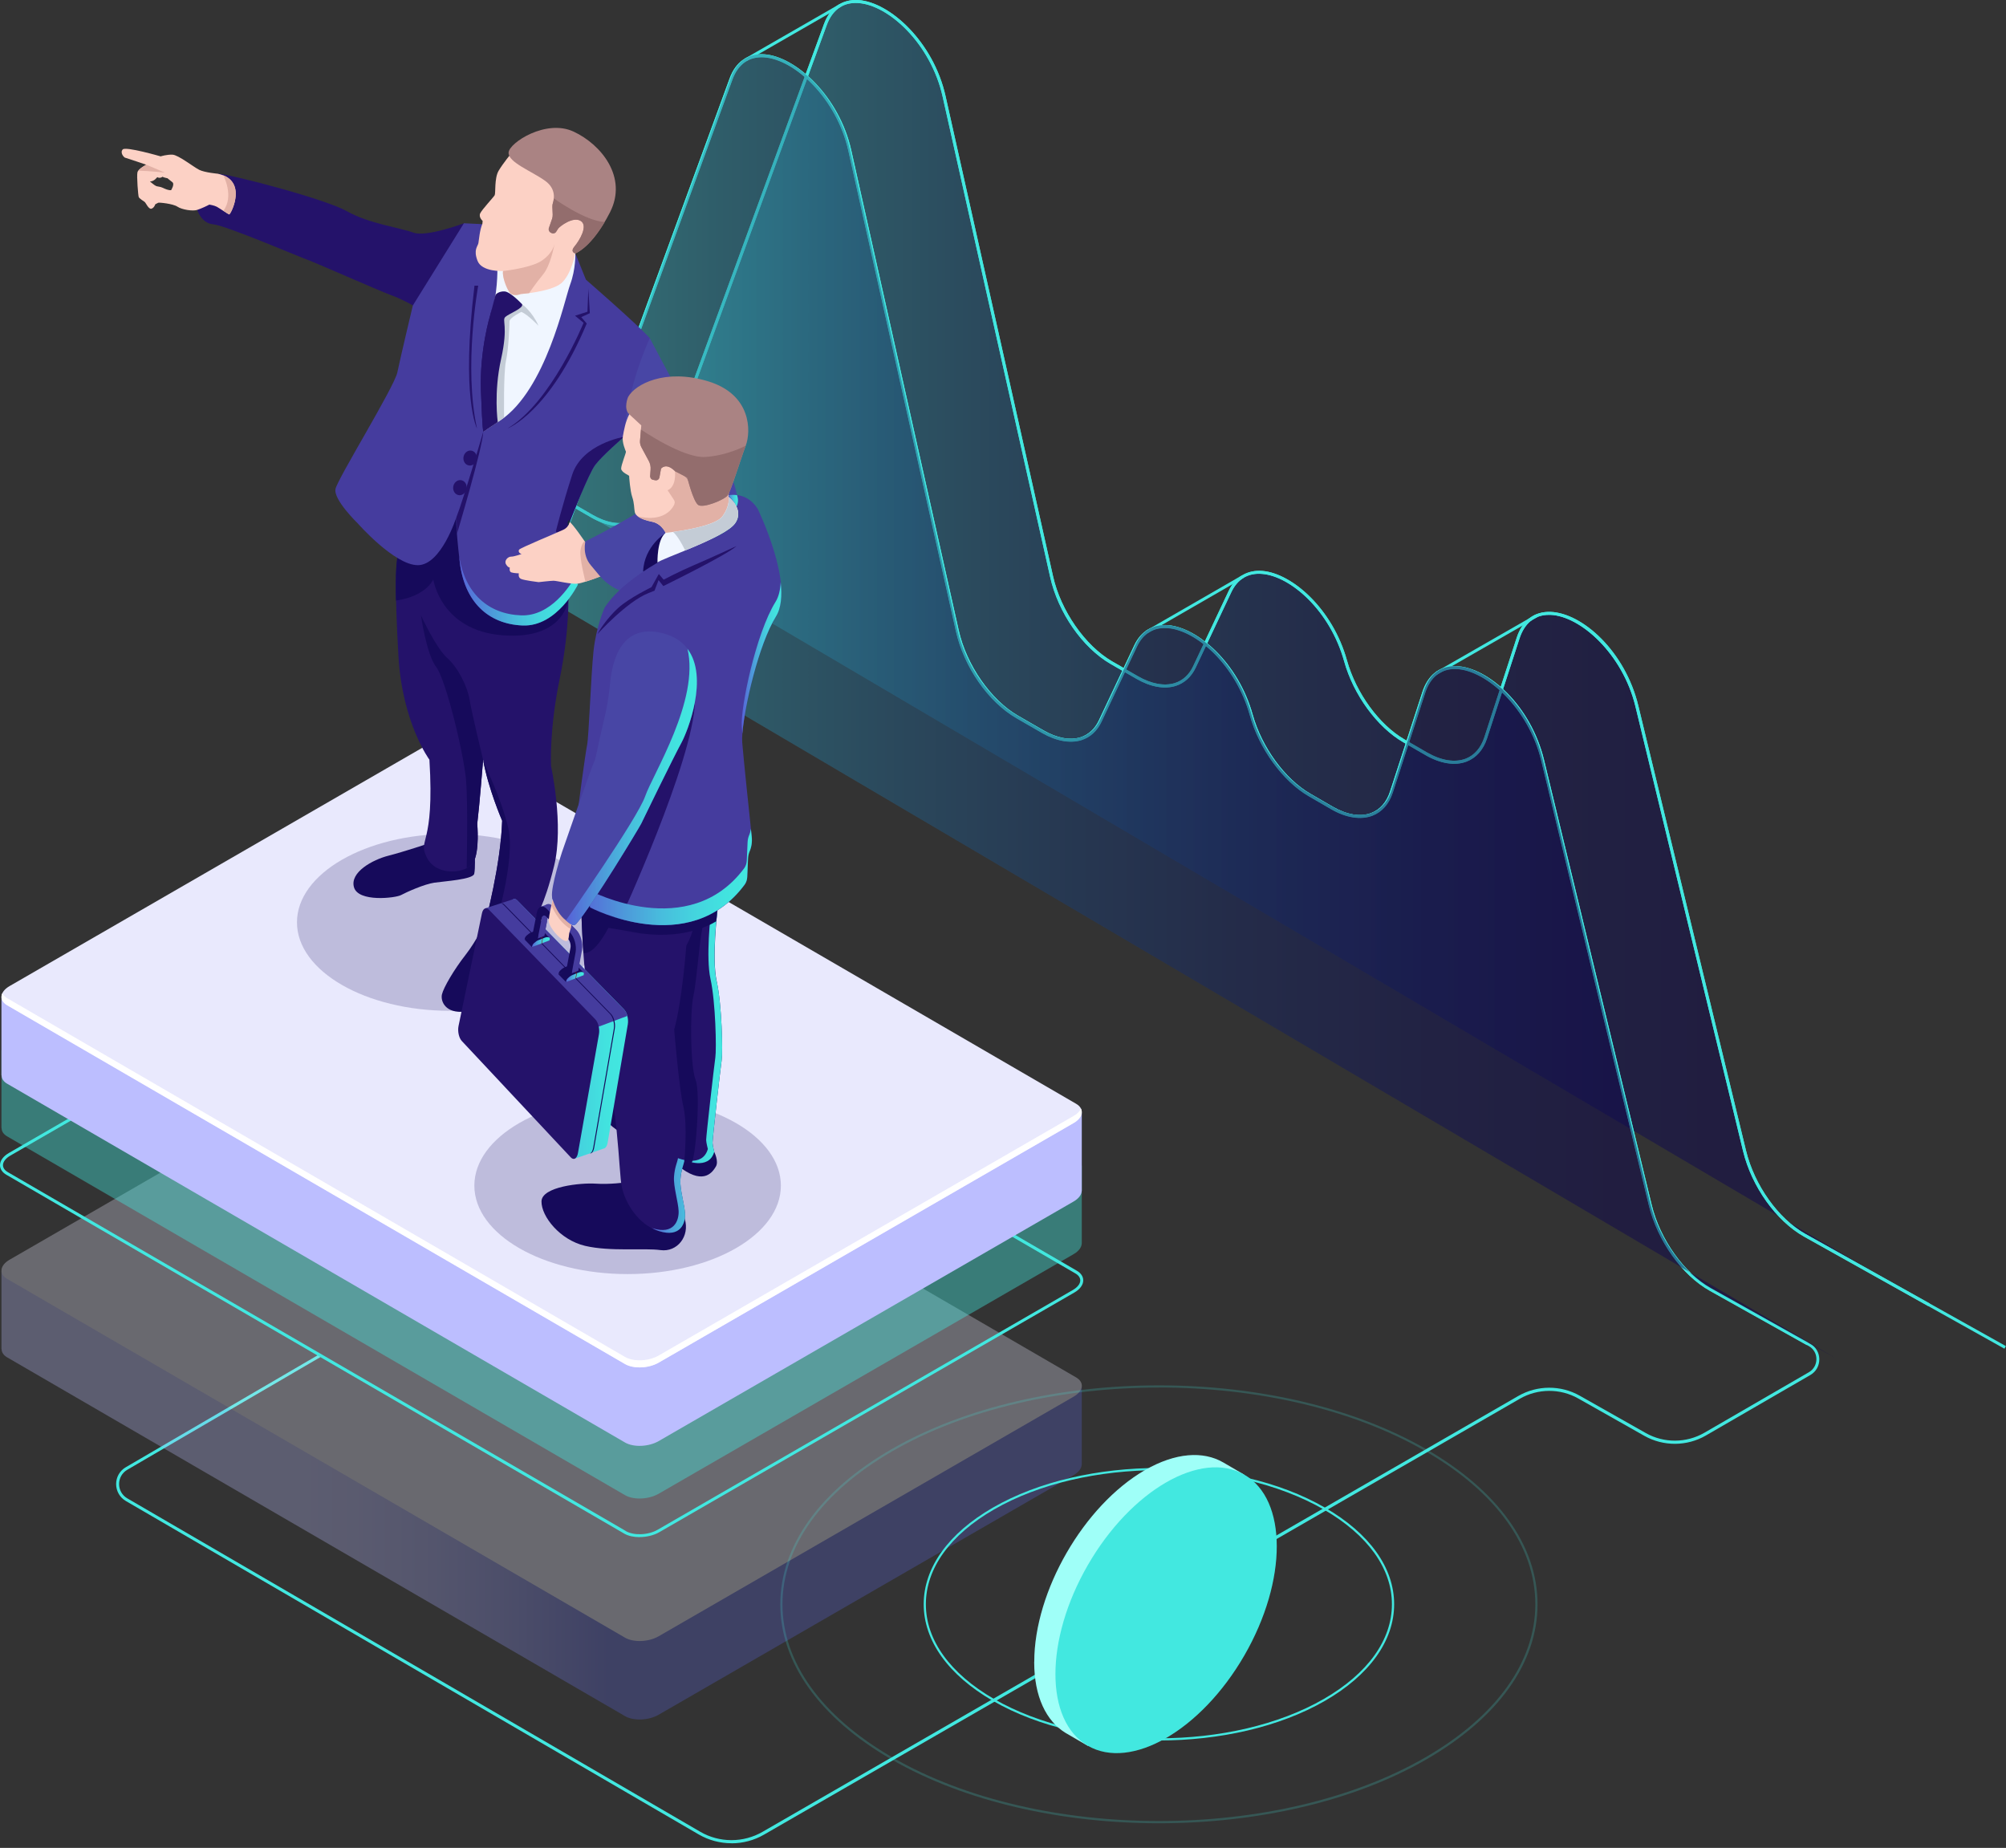 <svg width="317" height="292" viewBox="0 0 317 292" fill="none" xmlns="http://www.w3.org/2000/svg">
<rect x="0" y="0" width="317" height="292" fill="#333333" stroke="none"/>
<g clip-path="url(#clip0_3127_114912)">
<path style="mix-blend-mode:lighten" opacity="0.5" d="M79.57 73.5L93.53 81.56C97.72 83.98 101.46 83.07 102.84 79.3L130.43 3.88C133.58 -4.73 146.46 3.05 149.19 15.22L166.18 91.11C167.42 96.66 171.27 102.19 175.63 104.71L179.69 107.05C183.63 109.33 187.2 108.67 188.75 105.38L194.37 93.47C197.86 86.09 209.47 93.05 212.64 104.42C214.1 109.67 217.76 114.69 221.84 117.04L225.39 119.09C229.69 121.57 233.49 120.55 234.79 116.57L239.91 100.83C242.8 91.94 255.72 99.34 258.68 111.58L275.69 181.84C277.03 187.36 280.89 192.78 285.21 195.2L304.85 206.19L79.57 73.5Z" fill="url(#paint0_linear_3127_114912)"/>
<path d="M304.73 206.4L285.09 195.41C280.68 192.94 276.81 187.51 275.45 181.9L258.44 111.64C256.43 103.33 249.75 97.34 245.01 97.16C244.93 97.16 244.85 97.16 244.78 97.16C242.53 97.16 240.92 98.45 240.12 100.91L235 116.66C234.41 118.48 233.29 119.75 231.77 120.34C229.94 121.05 227.62 120.68 225.26 119.32L221.72 117.27C217.62 114.9 213.87 109.77 212.41 104.5C210.17 96.46 203.95 91.07 199.47 90.69C197.25 90.49 195.56 91.5 194.58 93.58L188.96 105.49C188.27 106.95 187.17 107.95 185.78 108.39C184 108.95 181.8 108.55 179.57 107.26L175.51 104.92C171.06 102.35 167.21 96.82 165.95 91.17L148.96 15.27C147.1 6.94 140.44 0.79 135.63 0.48C133.26 0.32 131.54 1.53 130.65 3.96L103.05 79.37C102.42 81.08 101.31 82.27 99.83 82.81C98.01 83.47 95.73 83.1 93.41 81.76L79.45 73.7L79.68 73.29L93.64 81.35C95.84 82.62 97.98 82.98 99.67 82.37C101.02 81.88 102.03 80.79 102.61 79.21L130.21 3.8C131.17 1.19 133.12 -0.16 135.66 0.01C140.64 0.34 147.51 6.64 149.42 15.17L166.41 91.06C167.63 96.51 171.47 102.03 175.75 104.51L179.81 106.85C181.92 108.07 183.99 108.45 185.64 107.94C186.91 107.54 187.91 106.63 188.54 105.29L194.16 93.38C195.22 91.14 197.14 90.02 199.51 90.22C204.15 90.61 210.57 96.14 212.86 104.37C214.3 109.52 217.95 114.54 221.96 116.85L225.5 118.9C227.74 120.19 229.91 120.54 231.61 119.89C232.99 119.36 234.01 118.19 234.56 116.51L239.68 100.76C240.57 98.04 242.44 96.6 245.04 96.69C250.05 96.88 256.81 102.89 258.9 111.53L275.91 181.79C277.24 187.29 281.02 192.6 285.32 195L304.96 205.99L304.73 206.4Z" fill="#42E8E0"/>
<path d="M285.53 212.56L270.2 203.98C265.79 201.52 261.92 196.08 260.56 190.47L243.56 120.21C241.55 111.9 234.87 105.91 230.13 105.73C227.78 105.65 226.06 106.93 225.23 109.48L220.11 125.23C219.52 127.05 218.4 128.32 216.88 128.91C215.04 129.61 212.73 129.25 210.37 127.89L206.83 125.84C202.73 123.47 198.98 118.34 197.52 113.08C195.28 105.04 189.06 99.65 184.58 99.27C182.36 99.09 180.67 100.08 179.69 102.16L174.07 114.07C173.38 115.53 172.28 116.53 170.89 116.97C169.11 117.52 166.9 117.12 164.68 115.84L160.62 113.5C156.17 110.93 152.32 105.4 151.06 99.75L134.07 23.86C132.21 15.53 125.55 9.38 120.74 9.07C118.38 8.92 116.66 10.12 115.76 12.55L88.16 87.96C87.53 89.67 86.42 90.86 84.94 91.4C83.12 92.06 80.84 91.69 78.52 90.35L64.56 82.29L64.79 81.88L78.75 89.94C80.95 91.21 83.09 91.57 84.78 90.96C86.13 90.47 87.14 89.38 87.72 87.8L115.31 12.37C116.27 9.76 118.2 8.42 120.76 8.58C125.74 8.91 132.61 15.21 134.52 23.74L151.51 99.63C152.73 105.08 156.57 110.61 160.85 113.08L164.91 115.42C167.02 116.64 169.09 117.02 170.74 116.51C172 116.11 173.01 115.2 173.64 113.86L179.26 101.95C180.32 99.71 182.23 98.59 184.61 98.79C189.25 99.18 195.67 104.71 197.96 112.94C199.4 118.09 203.05 123.11 207.06 125.42L210.6 127.47C212.84 128.76 215.01 129.12 216.71 128.46C218.09 127.93 219.12 126.76 219.66 125.08L224.78 109.33C225.64 106.7 227.45 105.26 229.89 105.26C229.97 105.26 230.05 105.26 230.14 105.26C235.15 105.45 241.91 111.46 244 120.1L261 190.36C262.33 195.86 266.11 201.17 270.41 203.57L285.74 212.15L285.51 212.56H285.53Z" fill="#42E8E0"/>
<path d="M117.93 9.67L117.69 9.26L132.72 0.62L132.95 1.03L117.93 9.67Z" fill="#42E8E0"/>
<path d="M196.271 90.912L181.076 99.674L181.311 100.081L196.505 91.319L196.271 90.912Z" fill="#42E8E0"/>
<path d="M227.12 106.59L226.89 106.18L242.73 97.09L242.97 97.5L227.12 106.59Z" fill="#42E8E0"/>
<path d="M316.75 213.12L285.09 195.41C280.68 192.94 276.81 187.51 275.45 181.9L258.44 111.64C256.43 103.33 249.75 97.34 245.01 97.16C244.93 97.16 244.85 97.16 244.78 97.16C242.53 97.16 240.92 98.45 240.12 100.91L235 116.66C234.41 118.48 233.29 119.75 231.77 120.34C229.94 121.05 227.62 120.68 225.26 119.32L221.72 117.27C217.62 114.9 213.87 109.77 212.41 104.5C210.17 96.46 203.95 91.07 199.47 90.69C197.25 90.49 195.56 91.5 194.58 93.58L188.96 105.49C188.27 106.95 187.17 107.95 185.78 108.39C184 108.95 181.8 108.55 179.57 107.26L175.51 104.92C171.06 102.35 167.21 96.82 165.95 91.17L148.96 15.27C147.1 6.94 140.44 0.79 135.63 0.48C133.27 0.32 131.54 1.53 130.65 3.96L103.05 79.37C102.42 81.08 101.31 82.27 99.83 82.81C98.01 83.47 95.73 83.1 93.41 81.76L79.45 73.7L79.68 73.29L93.64 81.35C95.84 82.62 97.98 82.98 99.67 82.37C101.02 81.88 102.03 80.79 102.61 79.21L130.21 3.8C131.17 1.19 133.12 -0.16 135.66 0.01C140.64 0.34 147.51 6.64 149.42 15.17L166.41 91.06C167.63 96.51 171.47 102.03 175.75 104.51L179.81 106.85C181.92 108.07 183.99 108.45 185.64 107.94C186.91 107.54 187.91 106.63 188.54 105.29L194.16 93.38C195.22 91.14 197.14 90.02 199.51 90.22C204.15 90.61 210.57 96.14 212.86 104.37C214.3 109.52 217.95 114.54 221.96 116.85L225.5 118.9C227.74 120.19 229.91 120.54 231.61 119.89C232.99 119.36 234.01 118.19 234.56 116.51L239.68 100.76C240.57 98.04 242.44 96.6 245.04 96.69C250.05 96.88 256.81 102.89 258.9 111.53L275.91 181.79C277.24 187.29 281.02 192.6 285.32 195L316.98 212.71L316.75 213.12Z" fill="#42E8E0"/>
<path d="M115.6 291.27C113.81 291.27 112.02 290.81 110.42 289.88L19.89 237.19C18.93 236.63 18.36 235.63 18.35 234.52C18.35 233.41 18.92 232.41 19.88 231.85L50.51 213.98L50.75 214.38L20.12 232.25C19.31 232.72 18.82 233.57 18.82 234.51C18.82 235.45 19.31 236.3 20.12 236.77L110.65 289.45C113.69 291.22 117.47 291.22 120.51 289.46L239.93 220.59C242.92 218.87 246.64 218.85 249.64 220.55L260.08 226.45C262.94 228.07 266.49 228.05 269.34 226.4L285.85 216.84C286.6 216.41 287.04 215.63 287.04 214.76C287.04 213.89 286.58 213.12 285.82 212.7L270.19 203.95C265.78 201.49 261.91 196.05 260.55 190.44L243.55 120.18C241.54 111.87 234.86 105.88 230.12 105.7C227.77 105.62 226.05 106.9 225.22 109.45L220.1 125.2C219.51 127.02 218.39 128.29 216.87 128.88C215.03 129.58 212.72 129.22 210.36 127.86L206.82 125.81C202.72 123.44 198.97 118.31 197.51 113.05C195.27 105.01 189.05 99.62 184.57 99.24C182.35 99.06 180.66 100.05 179.68 102.13L174.06 114.04C173.37 115.5 172.27 116.5 170.88 116.94C169.1 117.49 166.89 117.09 164.67 115.81L160.61 113.47C156.16 110.9 152.31 105.37 151.05 99.72L134.06 23.83C132.2 15.5 125.54 9.35 120.73 9.04C118.37 8.89 116.65 10.09 115.75 12.52L88.15 87.93C87.52 89.64 86.41 90.83 84.93 91.37C83.11 92.03 80.83 91.66 78.51 90.32L64.55 82.26L64.78 81.85L78.74 89.91C80.94 91.18 83.08 91.54 84.77 90.93C86.12 90.44 87.13 89.35 87.71 87.77L115.31 12.37C116.27 9.76 118.2 8.42 120.76 8.58C125.74 8.91 132.61 15.21 134.52 23.74L151.51 99.63C152.73 105.08 156.57 110.61 160.85 113.08L164.91 115.42C167.02 116.64 169.09 117.02 170.74 116.51C172 116.11 173.01 115.2 173.64 113.86L179.26 101.95C180.32 99.71 182.23 98.59 184.61 98.79C189.25 99.18 195.67 104.71 197.96 112.94C199.4 118.09 203.05 123.11 207.06 125.42L210.6 127.47C212.84 128.76 215.01 129.12 216.71 128.46C218.09 127.93 219.12 126.76 219.66 125.08L224.78 109.33C225.64 106.7 227.45 105.26 229.89 105.26C229.97 105.26 230.05 105.26 230.14 105.26C235.15 105.45 241.91 111.46 244 120.1L261 190.36C262.33 195.86 266.11 201.17 270.41 203.57L286.04 212.32C286.95 212.83 287.49 213.75 287.5 214.79C287.5 215.83 286.98 216.76 286.08 217.28L269.57 226.84C266.58 228.57 262.86 228.59 259.85 226.89L249.41 220.99C246.55 219.37 243.01 219.39 240.17 221.03L120.75 289.9C119.16 290.82 117.38 291.28 115.6 291.28V291.27Z" fill="#42E8E0"/>
<path style="mix-blend-mode:lighten" opacity="0.5" d="M64.67 81.84L78.63 89.9C82.82 92.32 86.56 91.41 87.94 87.64L115.53 12.23C118.68 3.62 131.56 11.4 134.29 23.57L151.28 99.46C152.52 105.01 156.37 110.54 160.73 113.06L164.79 115.4C168.73 117.68 172.3 117.02 173.85 113.73L179.47 101.82C182.96 94.44 194.57 101.4 197.74 112.77C199.2 118.02 202.86 123.04 206.94 125.39L210.49 127.44C214.79 129.92 218.59 128.9 219.89 124.92L225.01 109.18C227.9 100.29 240.82 107.69 243.78 119.93L260.79 190.19C262.13 195.71 265.99 201.13 270.31 203.55L289.95 214.54L64.67 81.84Z" fill="url(#paint1_linear_3127_114912)"/>
<g opacity="0.3">
<path d="M98.59 262.88L3.42 207.61C2.1 206.85 2.27 205.52 3.79 204.65L67.47 167.88C68.99 167 71.29 166.91 72.6 167.67L167.77 222.94C169.09 223.7 168.92 225.03 167.4 225.9L103.72 262.67C102.2 263.55 99.9 263.64 98.59 262.88Z" fill="url(#paint2_linear_3127_114912)"/>
<path d="M170.95 219.13L148.58 217.67L72.41 173.37C71.05 172.59 68.69 172.69 67.12 173.59L17.88 202.02L0.23 200.86V213.17H0.25C0.25 213.67 0.53 214.15 1.15 214.5L98.78 271.19C100.14 271.97 102.5 271.87 104.07 270.97L169.66 233.1C170.49 232.62 170.92 232.01 170.94 231.43H170.95V219.12V219.13Z" fill="url(#paint3_linear_3127_114912)"/>
<path d="M98.78 258.79L1.15 202.1C-0.21 201.32 -0.04 199.95 1.53 199.05L67.12 161.18C68.68 160.28 71.05 160.18 72.41 160.96L170.04 217.65C171.4 218.43 171.23 219.8 169.66 220.7L104.07 258.57C102.5 259.47 100.14 259.57 98.78 258.79Z" fill="url(#paint4_linear_3127_114912)"/>
</g>
<path d="M101.07 242.9C100.17 242.9 99.3 242.72 98.66 242.35L1.03 185.65C0.36 185.27 0 184.72 0 184.12C0 183.41 0.51 182.71 1.41 182.19L67 144.32C68.63 143.38 71.11 143.28 72.52 144.1L170.15 200.79C170.82 201.17 171.18 201.72 171.18 202.32C171.18 203.03 170.67 203.73 169.77 204.25L104.18 242.12C103.29 242.63 102.15 242.89 101.07 242.89V242.9ZM98.89 241.94C100.18 242.68 102.45 242.59 103.94 241.72L169.53 203.85C170.28 203.42 170.71 202.86 170.71 202.33C170.71 201.9 170.43 201.5 169.91 201.21L72.28 144.52C70.99 143.78 68.73 143.87 67.23 144.74L1.65 182.6C0.9 183.03 0.47 183.59 0.47 184.12C0.47 184.55 0.75 184.95 1.27 185.24L98.9 241.93L98.89 241.94Z" fill="#42E8E0"/>
<path d="M98.59 227.56L3.42 172.29C2.1 171.53 2.27 170.2 3.79 169.33L67.47 132.56C68.99 131.68 71.29 131.59 72.6 132.35L167.77 187.62C169.09 188.38 168.92 189.71 167.4 190.58L103.72 227.35C102.2 228.23 99.9 228.32 98.59 227.56Z" fill="url(#paint5_linear_3127_114912)"/>
<path opacity="0.4" d="M170.95 184.2L148.58 182.74L72.41 138.44C71.05 137.66 68.69 137.76 67.12 138.66L17.88 167.09L0.23 165.94V178.25H0.25C0.25 178.75 0.53 179.23 1.15 179.58L98.78 236.27C100.14 237.05 102.5 236.95 104.07 236.05L169.66 198.18C170.49 197.7 170.92 197.09 170.94 196.51H170.95V184.2Z" fill="#42E8E0"/>
<path d="M170.95 175.88L148.58 174.42L72.41 130.12C71.05 129.34 68.69 129.44 67.12 130.34L17.88 158.77L0.23 157.62V169.93H0.25C0.25 170.43 0.53 170.91 1.15 171.26L98.78 227.95C100.14 228.73 102.5 228.63 104.07 227.73L169.66 189.86C170.49 189.38 170.92 188.77 170.94 188.19H170.95V175.88Z" fill="url(#paint6_linear_3127_114912)"/>
<path d="M98.78 215.55L1.15 158.86C-0.21 158.08 -0.04 156.71 1.53 155.81L67.12 117.94C68.68 117.04 71.05 116.94 72.41 117.72L170.04 174.41C171.4 175.19 171.23 176.56 169.66 177.46L104.07 215.33C102.5 216.23 100.14 216.33 98.78 215.55Z" fill="url(#paint7_linear_3127_114912)"/>
<path d="M169.66 176.34L104.07 214.21C102.51 215.11 100.14 215.21 98.78 214.43L1.15 157.74C0.76 157.52 0.51 157.24 0.37 156.95C0.05 157.64 0.29 158.37 1.15 158.86L98.78 215.55C100.14 216.33 102.5 216.23 104.07 215.33L169.66 177.46C170.78 176.81 171.17 175.94 170.82 175.2C170.63 175.61 170.24 176.01 169.66 176.34Z" fill="white"/>
<path opacity="0.2" d="M71.15 159.73C84.526 159.73 95.37 153.471 95.37 145.75C95.37 138.029 84.526 131.77 71.15 131.77C57.774 131.77 46.93 138.029 46.93 145.75C46.93 153.471 57.774 159.73 71.15 159.73Z" fill="#160A5B"/>
<path d="M84.34 144.22L84.43 144.63L84.54 144.36C84.54 144.36 85.13 146.47 84.66 147.52C84.2 148.58 83.51 149.88 82.51 151.37C81.51 152.86 79.92 155.96 79.5 156.56C79.08 157.16 76.61 159.49 73.5 159.85C70.39 160.21 69.59 158.21 69.84 157.13C70.09 156.05 71.75 153.21 73.56 150.9C75.36 148.6 76.72 145.65 76.72 145.65L84.35 144.22H84.34Z" fill="#160A5B"/>
<path d="M75.03 135.03C75.03 135.03 75.14 137.19 74.94 138.08C74.74 138.97 70.24 139.25 68.64 139.48C67.04 139.71 64.25 140.97 63.37 141.44C62.5 141.91 56.63 142.6 55.94 140.21C55.25 137.83 58.9 135.85 61.37 135.22C63.84 134.59 67.86 133.24 67.86 133.24L75.03 135.03Z" fill="#160A5B"/>
<path d="M89.81 93.75C89.81 93.75 90.07 99.43 88.43 107.36C86.77 115.39 87.08 121.07 87.08 121.07C87.08 121.07 89.14 130.37 87.57 136.8C85.98 143.29 84.57 145.13 84.57 145.13C84.57 145.13 81.23 150.14 76.72 145.65C76.72 145.65 79.14 136.71 79.36 129.69C79.36 129.69 77.14 124.58 76.35 120.05C76.35 120.05 75.78 127.26 75.42 130.19C75.42 130.19 75.83 134.53 74.79 136.29C73.75 138.06 68.98 138.57 67.45 135.5C65.94 132.45 68.71 133.94 67.86 120.05C67.86 120.05 63.55 114.21 62.96 103.61C62.38 93.19 62.46 89.11 63.01 87.11C63.56 85.12 72.85 78 72.85 78L78.14 85.05L89.81 93.73V93.75Z" fill="#24126A"/>
<path d="M68.93 105.4C67.39 103.41 66.52 97.24 66.52 97.24C66.52 97.24 68.92 102.43 70.65 103.95C72.38 105.47 73.88 108.53 74.2 110.53C74.52 112.54 76.34 120.05 76.34 120.05C76.34 120.05 75.77 127.26 75.41 130.19C75.41 130.19 75.82 134.53 74.78 136.29C74.57 136.65 74.2 136.95 73.75 137.18C73.75 137.1 73.96 127.51 73.67 123.49C73.38 119.48 70.48 107.39 68.93 105.4Z" fill="#160A5B"/>
<path d="M102.68 53.43C102.68 53.43 106.86 61.35 107.28 61.97C107.7 62.59 115.48 72.42 116.44 78.19C116.44 78.19 117.1 80.43 114.6 82.43C112.09 84.43 99.27 93.25 98.46 93.38C97.65 93.51 92.83 91.04 92.51 85.55C92.51 85.55 102.6 80.52 104.74 78.03C104.74 78.03 100.58 71.08 98.6 69.05C98.11 68.54 97.8 67.62 97.61 66.51C96.87 62.02 98.44 57.55 101.56 54.54L102.69 53.45L102.68 53.43Z" fill="#4846A5"/>
<path d="M73.32 35.28C73.32 35.28 67.36 37.52 65.32 36.76C63.28 35.99 58.28 35.34 54.87 33.4C51.47 31.46 36.63 27.58 34.43 27.45C34.43 27.45 34.39 27.54 34.75 27.69C35.11 27.85 36.64 27.98 37.01 29.73C37.38 31.48 36.41 33.6 36.15 33.74C35.89 33.89 35.77 33.26 34.35 32.59C32.94 31.93 32.06 31.96 32.06 31.96L31.5 32.65L31.16 33.16C31.16 33.16 31.8 35.3 33.72 35.45C35.64 35.6 47.89 40.84 48.66 41.08C49.44 41.32 59.82 45.91 61.77 46.63C63.73 47.35 65.25 48.27 65.25 48.27C65.25 48.27 71.35 44.11 71.55 44.11C71.75 44.11 73.33 35.28 73.33 35.28H73.32Z" fill="#24126A"/>
<path d="M19.81 24.93C20.06 24.99 23.11 26.03 23.11 26.03C23.11 26.03 21.85 26.67 21.72 27.23C21.58 27.79 21.83 30.96 21.93 31.16C22.04 31.36 22.66 31.78 22.85 31.9C23.04 32.02 23.48 33.11 23.93 32.98C24.38 32.84 24.54 32.28 24.54 32.28C24.54 32.28 24.89 32.1 25 32.04C25.11 31.97 27.33 32.18 28.04 32.66C28.76 33.14 30.44 33.39 31.13 33.18C31.82 32.96 32.86 32.46 33.08 32.33C33.08 32.33 33.84 32.45 34.26 32.67C34.68 32.9 36.01 33.82 36.21 33.89C36.41 33.96 39.32 28.48 34.41 27.45C34.41 27.45 32.36 27.27 31.49 26.84C30.62 26.41 28.18 24.48 27.26 24.44C26.34 24.4 25.39 24.71 25.39 24.71C25.39 24.71 19.88 23.11 19.4 23.61C18.92 24.11 19.56 24.88 19.81 24.94V24.93ZM23.7 28.67C24.36 28.69 24.85 27.99 24.85 27.99C25.27 28.27 25.71 27.92 25.71 27.92C25.71 28.02 26.47 28.17 26.47 28.17C26.47 28.17 26.81 28.46 27.23 28.78C27.65 29.1 27.04 30.05 27.04 30.05C26.62 30.09 26.13 29.87 25.73 29.68C25.32 29.48 24.95 29.5 24.68 29.4C24.4 29.29 23.7 28.68 23.7 28.68V28.67Z" fill="#FCD1C5"/>
<path d="M63 87.12C63.55 85.13 72.84 78.01 72.84 78.01L75.46 81.5L77.78 90.73L89.82 94.7C89.82 94.7 89.3 101.13 79.46 100.39C69.63 99.65 68.47 91.56 68.47 91.56C68.47 91.56 67.39 94.21 62.57 94.9C62.47 90.63 62.63 88.44 62.99 87.13L63 87.12Z" fill="#160A5B"/>
<path d="M90.92 40.05L92.59 44.19C92.59 44.19 100.41 50.97 102.69 53.43C102.69 53.43 99.1 60.97 98.6 69.03C98.6 69.03 95.11 72.06 94.06 73.47C93.01 74.88 90.4 81.42 89.56 83.6C88.72 85.78 91.31 92.39 91.31 92.39C91.31 92.39 88.05 99.06 82.58 98.84C77.12 98.62 73.38 95.07 72.65 88.8C71.93 82.6 72.13 81.7 72.13 81.7C72.13 81.7 69.73 89.31 66.03 89.31C62.33 89.31 56.53 82.7 56.53 82.7C56.53 82.7 52.64 78.94 53.02 77.25C53.4 75.56 62.3 61.18 62.79 58.85C63.27 56.52 65.24 48.27 65.24 48.27L73.31 35.28L78.23 35.52L90.91 40.06L90.92 40.05Z" fill="#453C9E"/>
<path d="M82.34 97.24C77.12 97.03 73.51 93.75 72.57 87.99C72.6 88.25 72.63 88.51 72.66 88.8C73.38 95.07 77.13 98.62 82.59 98.84C88.05 99.06 91.32 92.39 91.32 92.39C91.32 92.39 91.13 91.9 90.87 91.16C90.11 92.52 87.04 97.42 82.34 97.24Z" fill="url(#paint8_linear_3127_114912)"/>
<path d="M90.92 40.05C90.92 40.05 91.01 42.51 90.1 44.96C89.19 47.42 86.29 61.49 79.14 66.38L76.38 68.22L76.31 59.13C76.31 59.13 76.31 53.6 77.5 50.12C78.68 46.66 78.6 42.47 78.6 42.47C78.6 42.47 80.58 41.91 80.58 41.95C80.58 41.99 90.92 40.05 90.92 40.05Z" fill="#F0F6FF"/>
<path d="M82.29 46.46C82.29 46.46 81.03 46.99 80.48 46.14C79.93 45.3 79.35 43.61 79.49 42.83C79.49 42.83 76.14 43 75.46 41.21C74.78 39.43 75.5 38.96 75.6 38.41C75.7 37.86 75.79 36.41 76.23 35.36L76.27 34.91C76.27 34.91 75.59 34.32 75.89 33.7C76.19 33.08 77.99 31.17 78.17 30.85C78.35 30.53 78.1 28.17 78.79 26.99C79.48 25.82 80.82 24.2 80.82 24.2C80.82 24.2 87.75 18.72 93.38 24.2C99.07 29.73 90.9 40.05 90.9 40.05C90.9 40.05 90.29 43.42 88.68 44.77C87.06 46.12 82.28 46.46 82.28 46.46H82.29Z" fill="#FCD1C5"/>
<path d="M87.29 32.7C87.29 32.49 87.3 32.29 87.37 32.09C87.57 31.48 87.89 29.83 86.17 28.59C84.03 27.04 80.27 25.65 80.37 24.1C80.47 22.56 86.27 18.77 90.63 20.79C95.01 22.82 99.22 28 96.4 33.54C93.55 39.13 90.92 40.04 90.92 40.04C90.92 40.04 90.02 39.85 90.8 38.92C91.58 37.99 92.99 35.64 91.76 34.9C90.54 34.16 88.48 35.75 88.21 36.11C88.11 36.25 88 36.42 87.91 36.58C87.76 36.85 87.44 36.95 87.16 36.82L87.06 36.77C86.78 36.64 86.64 36.31 86.74 36.02L87.24 34.58C87.31 34.36 87.35 34.14 87.34 33.91L87.29 32.7Z" fill="#AA8383"/>
<path d="M82.5 48.07C82.5 48.07 84.12 49.24 85.09 51.47C85.09 51.47 83.35 49.65 82.38 49.29C82.38 49.29 80.51 50.2 80.51 50.8C80.51 51.41 80.38 55.05 79.96 57.02C79.54 59 79.66 65.99 79.66 65.99L78.46 66.82L77.86 63.74L78.02 57.22L79.07 51.34C79.07 51.34 79.25 49.13 79.34 49.01C79.43 48.89 82.5 48.06 82.5 48.06V48.07Z" fill="#C4CCD6"/>
<path d="M82.5 48.07C82.5 48.07 80.65 46.09 79.73 46.05C78.81 46.01 78.32 46.52 78.3 46.63C78.28 46.74 77.45 49.86 77.45 49.86C77.45 49.86 75.77 55.33 76 61.77C76.23 68.28 76.38 68.23 76.38 68.23L78.66 66.71C78.66 66.71 77.99 62.06 79.19 56.71C80.37 51.41 79.27 50.63 79.86 50.08C80.44 49.54 82.8 48.71 82.5 48.07Z" fill="#24126A"/>
<path d="M94.05 73.47C93 74.88 90.45 81.42 89.61 83.59C89.47 83.94 89.37 84.42 89.39 84.95C89.17 85.1 89.04 85.2 89.04 85.2L87.84 83.98C87.84 83.98 88.82 79.96 90.42 75.02C92 70.12 98.59 69.03 98.59 69.03C98.59 69.03 95.1 72.06 94.05 73.47Z" fill="#24126A"/>
<path d="M92.51 85.71C92.51 85.71 90.53 82.77 89.92 82.38C89.92 82.38 90.08 83.21 89 83.72C87.92 84.23 82.24 86.57 82.04 86.85C81.85 87.12 82.06 87.46 82.43 87.54C82.43 87.54 81.25 87.97 80.76 87.96C80.27 87.95 79.63 88.6 79.96 89.16C80.29 89.72 80.56 89.68 80.56 89.68C80.56 89.68 80.43 90.3 80.78 90.44C81.14 90.58 81.99 90.6 81.99 90.6C81.99 90.6 81.83 91.23 82.31 91.47C82.79 91.71 85.12 91.99 85.12 91.99C85.12 91.99 86.94 91.78 87.46 91.77C87.98 91.76 90.36 92.38 91.36 92.22C92.36 92.07 95.66 90.82 95.99 90.61C96.32 90.4 92.5 85.7 92.5 85.7L92.51 85.71Z" fill="#FCD1C5"/>
<path d="M92.98 45.53L92.83 49.26L90.87 49.89L92.22 51.01C92.22 51.01 87.08 63.65 80.21 67.7C80.21 67.7 86.79 65.26 92.72 51.12C92.72 51.12 92.05 50.33 91.85 50.11L93.21 49.49L92.97 45.53H92.98Z" fill="#24126A"/>
<path d="M75.57 45.14C75.57 45.14 73.23 57.91 75.38 67.71C75.38 67.71 72.83 62.97 74.98 45.14H75.57Z" fill="#24126A"/>
<path d="M21.86 26.97C22.22 26.49 23.12 26.03 23.12 26.03C23.12 26.03 25.61 27.07 26.04 27.27C26.04 27.27 23.45 27 21.86 26.97Z" fill="#E2B1A6"/>
<path d="M36.22 33.88C36.12 33.84 35.72 33.58 35.3 33.3C37.05 31 35.29 27.7 35.28 27.69C38.97 29.15 36.41 33.95 36.23 33.88H36.22Z" fill="#E2B1A6"/>
<path d="M96 90.62C95.75 90.78 93.88 91.51 92.52 91.93C92.52 91.93 91.56 88.25 91.73 87.02C91.9 85.8 92.38 85.51 92.38 85.51C92.46 85.63 92.51 85.71 92.51 85.71C92.51 85.71 96.33 90.41 96 90.62Z" fill="#E2B1A6"/>
<path d="M92.51 85.54C92.51 85.54 91.96 87.66 93.35 89.3C94.74 90.95 94.9 91.16 94.9 91.16H96.46C96.46 91.16 97.2 88.56 97.08 88.49C96.96 88.43 92.51 85.54 92.51 85.54Z" fill="#4846A5"/>
<path d="M77.72 48.84C77.72 48.84 76.35 57.62 76.7 60.87C77.06 64.14 76.97 67.7 76.97 67.7L76.51 68.12L76.38 68.21C76.38 68.21 76.23 68.26 76 61.75C75.77 55.31 77.45 49.84 77.45 49.84C77.45 49.84 77.57 49.39 77.72 48.83V48.84Z" fill="#24126A"/>
<path d="M78.12 146.78C77.66 146.5 77.19 146.13 76.71 145.65C76.71 145.65 79.13 136.71 79.35 129.69C79.35 129.69 77.13 124.58 76.34 120.05C76.55 120.95 79.12 125.82 80.32 130.84C81.53 135.9 78.12 146.78 78.12 146.78Z" fill="#160A5B"/>
<path d="M87.6 38.67C87.56 38.88 87 41.94 85.81 43.38C84.57 44.88 83.62 46.32 83.62 46.32C82.84 46.42 82.29 46.46 82.29 46.46C82.29 46.46 81.03 46.99 80.48 46.14C79.93 45.3 79.35 43.61 79.49 42.83C79.49 42.83 84.01 42.35 85.71 41.13C87.29 40 87.56 38.82 87.59 38.66L87.6 38.67Z" fill="#E2B1A6"/>
<path d="M90.07 82.41C90.07 82.41 89.83 82.97 89.79 83.01C89.75 83.05 89.67 82.58 89.67 82.58C89.67 82.58 89.87 82.12 89.88 82.12L90.07 82.4V82.41Z" fill="#1B2B3A"/>
<path d="M76.37 68.22C76.37 68.22 73.2 79.05 72.13 81.7L72.21 84.35C72.21 84.35 76.26 70.82 76.37 68.22Z" fill="#24126A"/>
<path d="M73.28 72.06C73.1 72.69 73.41 73.35 73.97 73.52C74.53 73.7 75.13 73.33 75.31 72.7C75.49 72.07 75.18 71.42 74.62 71.24C74.06 71.06 73.46 71.43 73.28 72.06Z" fill="#24126A"/>
<path d="M71.66 76.73C71.48 77.37 71.79 78.03 72.35 78.21C72.91 78.39 73.52 78.02 73.7 77.38C73.88 76.74 73.57 76.09 73.01 75.91C72.45 75.73 71.85 76.1 71.66 76.73Z" fill="#24126A"/>
<path d="M87.24 34.59C87.31 34.37 87.35 34.15 87.34 33.92L87.29 32.71C87.29 32.5 87.3 32.3 87.37 32.1C87.43 31.92 87.49 31.66 87.52 31.35C87.52 31.35 92.47 34.94 95.56 35.08C93.05 39.31 90.92 40.05 90.92 40.05C90.92 40.05 90.02 39.86 90.8 38.93C91.58 38 92.99 35.65 91.76 34.91C90.54 34.17 88.48 35.76 88.21 36.12C88.11 36.26 88 36.43 87.91 36.59C87.76 36.86 87.44 36.96 87.16 36.83L87.06 36.78C86.78 36.65 86.64 36.32 86.74 36.03L87.24 34.59Z" fill="#936D6D"/>
<path opacity="0.2" d="M99.18 201.33C112.556 201.33 123.4 195.071 123.4 187.35C123.4 179.629 112.556 173.37 99.18 173.37C85.804 173.37 74.96 179.629 74.96 187.35C74.96 195.071 85.804 201.33 99.18 201.33Z" fill="#160A5B"/>
<path d="M98.76 186.85C98.76 186.85 96.38 187.19 94.11 187.04C91.84 186.89 85.6 187.49 85.57 189.85C85.54 192.22 88.48 195.93 92.46 196.87C96.46 197.81 101.75 197.18 104.38 197.54C107.02 197.9 109.04 195.35 108.21 192.61C107.38 189.89 98.77 186.87 98.77 186.87L98.76 186.85Z" fill="#160A5B"/>
<path d="M112.86 182C112.86 182 113.62 183.51 113.13 184.33C112.64 185.15 111.34 187.2 107.8 184.71C104.29 182.24 97.44 178.53 97.44 178.53C97.44 178.53 93.56 175.91 93.99 173.35C94.41 170.81 98.11 171.58 98.11 171.58L112.86 181.99V182Z" fill="#160A5B"/>
<path d="M91.85 143C91.85 143 92.08 159.82 94.88 166.5C97.74 173.3 97.74 185.26 98.27 187.61C98.8 189.97 100.74 193.49 104.14 194.55C107.55 195.62 108.31 193.28 108.25 191.82C108.19 190.37 107.41 187.95 107.52 186.39C107.63 184.84 108.04 184.15 108.15 183.45C108.15 183.45 112.02 185.05 112.87 182C112.87 182 112.62 181.06 112.6 180.59C112.58 180.12 113.84 168.9 114.04 167.55C114.24 166.2 114.08 158.79 113.26 155.07C112.45 151.39 113.39 143.83 113.39 143.83L102.3 141.14L91.87 143H91.85Z" fill="#24126A"/>
<path d="M113.24 155.07C112.43 151.39 113.37 143.83 113.37 143.83L112.4 143.59C112.28 144.64 111.53 151.28 112.27 154.66C113.09 158.38 113.24 165.78 113.04 167.12C112.84 168.47 111.57 179.68 111.59 180.15C111.61 180.62 111.86 181.56 111.86 181.56C111.01 184.61 107.14 183.01 107.14 183.01C107.03 183.71 106.62 184.4 106.51 185.95C106.4 187.5 107.18 189.92 107.24 191.37C107.3 192.83 106.54 195.16 103.13 194.09C103.02 194.06 102.93 194 102.83 193.96C103.24 194.19 103.68 194.39 104.15 194.54C107.56 195.61 108.32 193.27 108.26 191.81C108.2 190.36 107.42 187.94 107.53 186.38C107.64 184.83 108.06 184 108.17 183.3C108.17 183.3 112.03 185.04 112.87 181.99C112.87 181.99 112.62 181.05 112.6 180.58C112.58 180.11 113.84 168.89 114.04 167.54C114.24 166.19 114.08 158.78 113.26 155.06L113.24 155.07Z" fill="url(#paint9_linear_3127_114912)"/>
<path d="M109.95 144.71C109.95 144.71 109.7 147.31 108.46 149.39C108.46 149.39 107.79 158.27 106.54 162.69C106.54 162.69 107.29 171.9 107.99 174.86C108.69 177.84 108.14 183.46 108.14 183.46C108.14 183.46 108.58 183.68 109.22 183.77C109.87 183.86 110.77 172.72 109.93 170.66C109.09 168.61 109.01 159.88 109.59 157.29C110.16 154.71 110.61 147.23 111.2 145.97C111.79 144.71 110.74 143.9 110.74 143.9L109.95 144.73V144.71Z" fill="#160A5B"/>
<path d="M105.2 84.21C105.2 84.21 101.79 86.26 101.63 90.31L104.07 90.01C104.07 90.01 103.71 85.47 105.2 84.2V84.21Z" fill="#160A5B"/>
<path d="M101.5 147.52C108.92 148.5 113.19 145.57 113.19 145.57C113.29 144.52 113.37 143.83 113.37 143.83L102.28 141.14L91.85 143C91.85 143 91.9 146.31 92.19 150.58C93.99 150.96 96.14 146.62 96.14 146.62L101.2 147.46C101.2 147.46 94.1 146.56 101.5 147.53V147.52Z" fill="#160A5B"/>
<path d="M93.26 143.39C93.26 143.39 108.88 151.67 117.68 139.8C117.93 139.46 118.07 139.03 118.09 138.59L118.22 135.64C118.24 135.26 118.32 134.9 118.46 134.56C118.77 133.84 118.89 133.03 118.8 132.23C118.44 128.89 117.49 119.81 117.29 117.31C117.05 114.26 119.56 102.39 122.63 97.44C125.65 92.57 119.77 80.48 119.77 80.48C119.77 80.48 118.32 77.66 115.01 78.28C115.01 78.28 117.93 80.72 116.06 82.85C114.18 84.99 108.97 86.36 108.97 86.36C108.97 86.36 99.23 90.37 95.55 96.01C95.55 96.01 94.2 98.99 93.79 102.89C93.38 106.84 93.05 116.39 92.78 117.7C92.51 119.01 91.28 128.06 91.3 128.49C91.32 128.92 93.25 143.4 93.25 143.4L93.26 143.39Z" fill="#453C9E"/>
<path d="M116.39 80.06C116.7 79.43 116.67 78.81 116.47 78.24C116.03 78.18 115.55 78.17 115.01 78.27C115.01 78.27 115.91 79.02 116.39 80.06Z" fill="url(#paint10_linear_3127_114912)"/>
<path d="M98.03 145.24C98.03 145.24 109.55 120.3 109.82 110.91C110.09 101.78 94.54 128.05 94.54 128.05L93.25 143.39C93.25 143.39 96.2 144.83 98.03 145.24Z" fill="#24126A"/>
<path d="M118.38 131.99C118.24 132.32 118.16 132.68 118.14 133.06L118.01 135.99C117.99 136.43 117.85 136.86 117.61 137.19C108.84 148.98 93.28 140.76 93.28 140.76C93.28 140.76 91.89 130.37 91.46 127.02C91.36 127.82 91.3 128.38 91.3 128.47C91.32 128.9 93.25 143.38 93.25 143.38C93.25 143.38 108.87 151.66 117.67 139.79C117.92 139.45 118.06 139.02 118.08 138.58L118.21 135.63C118.23 135.25 118.31 134.89 118.45 134.55C118.76 133.83 118.88 133.02 118.79 132.22C118.75 131.87 118.71 131.45 118.66 130.99C118.6 131.33 118.52 131.67 118.38 131.99Z" fill="url(#paint11_linear_3127_114912)"/>
<path d="M122.54 95.13C119.48 100.04 116.98 111.83 117.22 114.86C117.24 115.14 117.27 115.51 117.31 115.93C117.63 111.62 119.9 101.81 122.62 97.42C123.47 96.05 123.6 94.1 123.37 92.01C123.31 93.2 123.07 94.28 122.54 95.13Z" fill="url(#paint12_linear_3127_114912)"/>
<path d="M95.34 114.23C95.85 112.17 96.22 110.08 96.41 107.99C96.74 104.35 98.24 98.4 104.72 100.06C113.9 102.41 108.9 115.14 107.7 117.34C106.49 119.55 101.6 129.57 101.34 130.14C101.09 130.68 93.62 143.08 91.07 145.98C90.84 146.25 90.46 146.25 90.22 146C89.35 145.1 87.41 142.98 87.24 141.74C87.01 140.15 88.81 134.65 88.81 134.65C88.81 134.65 93.55 120.96 93.91 120.33C94.18 119.86 94.52 117.58 95.34 114.23Z" fill="#4846A5"/>
<path d="M105.33 84.52C105.33 84.52 104.73 82.78 103.04 82.45C101.36 82.12 100.43 81.56 100.31 80.92C100.19 80.28 100.24 79.51 99.91 78.54C99.57 77.57 99.41 75.24 99.42 75.19C99.43 75.14 98.18 74.63 98.16 74.06C98.14 73.49 98.97 71.52 98.91 71.36C98.85 71.2 98.26 69.9 98.43 68.94C98.6 67.99 98.84 66.61 99.44 65.47C100.04 64.34 104.19 57.51 113.25 62.01C122.44 66.58 114.61 73.88 115.15 79.12C115.15 79.12 115.91 80.28 114.22 81.99C112.52 83.71 108 83.7 105.33 84.52Z" fill="#FCD1C5"/>
<path d="M114.22 81.99C115.91 80.28 115.15 79.12 115.15 79.12C115.08 78.39 115.17 77.62 115.35 76.82L111.58 77.19C111.58 77.19 106.49 71.83 106.67 74.47C106.85 77.13 105.49 77.46 105.49 77.46L106.5 78.99C106.76 79.38 106.55 79.8 106.29 80.18C104.52 82.73 100.79 81.58 100.78 81.58C101.23 81.93 101.98 82.23 103.04 82.43C104.72 82.76 105.33 84.5 105.33 84.5C108 83.68 112.52 83.69 114.22 81.97V81.99Z" fill="#E2B1A6"/>
<path d="M99.26 62.72C99.26 62.72 98.46 64.58 99.45 65.47C100.44 66.37 101.34 67.22 101.34 67.22L101.14 69.65C101.11 70 101.19 70.35 101.35 70.66L102.52 72.83C102.75 73.25 102.85 73.73 102.81 74.21L102.74 75.21C102.72 75.5 102.91 75.77 103.2 75.82L103.55 75.89C103.86 75.95 104.15 75.75 104.21 75.43L104.46 74.06C104.46 74.06 105.25 73.01 106.68 74.47L108.02 75.16C108.39 75.35 108.67 75.7 108.79 76.11C109.09 77.21 109.76 79.39 110.35 79.8C111.15 80.35 114.53 78.96 115.02 78.26C115.51 77.56 116.99 72.71 117.85 70.42C118.7 68.14 118.75 62.33 111.89 60.25C105.08 58.18 100.39 60.72 99.27 62.71L99.26 62.72Z" fill="#AA8383"/>
<path d="M115 78.27C115.49 77.57 116.97 72.72 117.83 70.43C117.83 70.43 114.99 71.99 111.45 72.21C107.9 72.43 101.29 67.87 101.29 67.87L101.14 69.65C101.11 70 101.19 70.35 101.35 70.66L102.52 72.83C102.75 73.25 102.85 73.73 102.81 74.21L102.74 75.21C102.72 75.5 102.91 75.77 103.2 75.82L103.55 75.89C103.86 75.95 104.15 75.75 104.21 75.43L104.46 74.06C104.46 74.06 105.25 73.01 106.68 74.47L108.61 75.47C108.61 75.47 109.54 79.25 110.34 79.8C111.14 80.35 114.52 78.96 115.01 78.26L115 78.27Z" fill="#936D6D"/>
<path d="M115.12 78.51C115.12 78.51 117.71 80.43 116.17 82.68C114.62 84.95 104.44 88.3 103.9 88.89C103.9 88.89 103.79 85.29 105.19 84.2C105.19 84.2 112.84 83.42 114.16 81.59C115.47 79.78 115.11 78.5 115.11 78.5L115.12 78.51Z" fill="#F0F6FF"/>
<path d="M115.12 78.51C115.12 78.51 115.48 79.79 114.17 81.6C113.17 82.98 108.55 83.76 106.36 84.06C106.36 84.06 107.12 84.59 108.28 86.99C111.43 85.69 115.27 84 116.17 82.68C117.71 80.43 115.12 78.51 115.12 78.51Z" fill="#C4CCD6"/>
<path d="M116.38 86.29C116.38 86.29 111.79 88.41 109.56 89.35C107.33 90.3 104.87 91.6 104.87 91.6L104.11 90.7L102.95 92.78C102.95 92.78 99.43 94.5 97.72 96.04C96 97.59 94.63 99.7 94.42 100.19C94.42 100.19 99.06 95.04 102.5 93.71L103.43 93.34L104.07 91.67L104.82 92.61C104.82 92.61 114.92 87.67 116.38 86.29Z" fill="#24126A"/>
<path d="M99.14 160.55C99.03 160.13 98.85 159.76 98.62 159.52L81.73 142.27C81.29 141.82 80.8 142.08 80.65 142.86L77.07 160.58C76.9 161.4 77.14 162.45 77.59 162.93L91.75 177.92L90.8 183.1L95.55 181.44C95.77 181.32 95.94 181.03 96.02 180.59L99.21 161.87C99.28 161.45 99.25 160.98 99.14 160.55Z" fill="url(#paint13_linear_3127_114912)"/>
<path d="M76.67 143.54L81.09 142.1L81.23 142.05C81.39 142.03 81.56 142.1 81.73 142.27L98.62 159.52C98.85 159.75 99.03 160.13 99.14 160.54L98.46 160.79L94.61 162.23L79.83 146.84L76.66 143.54H76.67Z" fill="#453C9E"/>
<path d="M72.97 164.49L90.19 182.88C90.66 183.39 91.17 183.09 91.33 182.22L94.65 163.42C94.8 162.6 94.54 161.54 94.07 161.07L77.25 143.74C76.81 143.29 76.32 143.55 76.16 144.33L72.46 162.13C72.29 162.95 72.52 164.01 72.97 164.49Z" fill="#24126A"/>
<path d="M93.74 181.36L96.99 162.6C97.13 161.78 96.87 160.73 96.41 160.25L79.55 142.96C79.41 142.82 79.27 142.75 79.14 142.74C79.32 142.68 79.52 142.74 79.71 142.94L96.57 160.23C97.03 160.71 97.3 161.76 97.15 162.58L93.9 181.34C93.8 181.94 93.54 182.29 93.22 182.27C93.47 182.19 93.65 181.86 93.74 181.36Z" fill="#160A5B"/>
<path d="M89.3 152.83L90.29 152.45C90.51 152.36 90.72 152.35 90.89 152.4L90.96 152.42C91.05 152.45 91.09 152.56 91.07 152.7L91.04 152.87L88.26 153.95L88.29 153.78C88.32 153.63 88.41 153.47 88.53 153.36L88.63 153.27C88.85 153.06 89.08 152.91 89.31 152.82L89.3 152.83Z" fill="#160A5B"/>
<path d="M89.45 155.19L88.26 153.97L91.04 152.5L92.22 153.69L89.45 155.19Z" fill="#160A5B"/>
<path d="M90.49 154.06L91.48 153.67C91.7 153.58 91.91 153.57 92.08 153.62L92.15 153.64C92.24 153.67 92.28 153.78 92.26 153.93L92.23 154.1L89.45 155.19L89.48 155.02C89.51 154.87 89.6 154.71 89.72 154.6L89.82 154.51C90.04 154.3 90.27 154.15 90.5 154.06H90.49Z" fill="url(#paint14_linear_3127_114912)"/>
<path d="M91.02 154.58L91.17 153.79L91.08 153.83L90.94 154.61L91.02 154.58Z" fill="#722318"/>
<path d="M91.17 153.79L89.94 152.59L89.86 152.61L91.08 153.83L91.17 153.79Z" fill="#722318"/>
<path d="M83.94 147.35L84.92 146.97C85.14 146.88 85.35 146.87 85.52 146.92L85.59 146.94C85.68 146.97 85.72 147.08 85.69 147.22L85.66 147.39L82.9 148.46L82.93 148.29C82.96 148.15 83.05 147.99 83.17 147.88L83.27 147.79C83.49 147.59 83.72 147.43 83.94 147.35Z" fill="#160A5B"/>
<path d="M84.07 149.67L82.9 148.46L85.68 147.02L86.83 148.2L84.07 149.67Z" fill="#160A5B"/>
<path d="M85.12 148.55L86.1 148.17C86.32 148.08 86.53 148.07 86.7 148.12L86.77 148.14C86.86 148.17 86.9 148.28 86.87 148.42L86.84 148.59L84.07 149.66L84.1 149.49C84.13 149.35 84.22 149.19 84.34 149.08L84.44 148.99C84.66 148.79 84.89 148.63 85.11 148.55H85.12Z" fill="url(#paint15_linear_3127_114912)"/>
<path d="M85.64 149.07L85.79 148.29L85.71 148.33L85.56 149.1L85.64 149.07Z" fill="#722318"/>
<path d="M85.79 148.29L84.58 147.11L84.51 147.13L85.71 148.33L85.79 148.29Z" fill="#722318"/>
<path d="M91.98 150.08L91.37 153.4L90.57 152.58L91.17 149.36C91.26 148.89 91.08 148.26 90.77 147.94L87.33 144.45C87.02 144.14 86.7 144.26 86.61 144.72L86 147.9L85.21 147.09L85.84 143.83C86.04 142.81 86.74 142.54 87.42 143.22L91.08 146.94C91.76 147.63 92.16 149.03 91.97 150.07L91.98 150.08Z" fill="#453C9E"/>
<path d="M86.05 144.1H87.58L91.64 148.69V151.27L91.37 153.4L90.35 153.8L90.53 151.12L90.62 149.29L89.81 147.88C89.81 147.88 88.27 146.37 88.26 146.33C88.25 146.29 86.05 144.1 86.05 144.1Z" fill="#453C9E"/>
<path d="M84.98 148.3L86 147.9L86.45 145.56L85.51 145.54L85.23 145.56L84.98 148.3Z" fill="#453C9E"/>
<path d="M85.42 143.3L86.51 142.88C86.51 142.88 86.19 143.43 86.18 143.43L85.82 143.52L85.42 143.3Z" fill="#453C9E"/>
<path d="M90.96 150.48L90.35 153.8L89.55 152.98L90.15 149.76C90.24 149.29 90.06 148.65 89.75 148.34L86.32 144.84C86.01 144.53 85.69 144.65 85.6 145.12L84.98 148.3L84.19 147.49L84.83 144.23C85.03 143.21 85.74 142.94 86.41 143.62L90.07 147.34C90.75 148.03 91.15 149.44 90.96 150.48Z" fill="#160A5B"/>
<path d="M87.51 141.63C87.51 141.63 86.62 144.83 86.73 145.67C86.84 146.51 88.26 148.25 89.16 148.63C90.07 149.01 89.78 147.85 90.04 147.17C90.31 146.49 90.39 144.95 90.39 144.95L87.5 141.63H87.51Z" fill="#FCD1C5"/>
<path d="M90.41 144.95L87.52 141.63C87.52 141.63 87.34 142.29 87.15 143.08C87.15 143.08 88.12 145.63 90.17 146.8C90.35 146.05 90.41 144.94 90.41 144.94V144.95Z" fill="#E2B1A6"/>
<path d="M87.26 141.86C87.26 141.86 88.09 145.49 90.85 146.1L90.21 142.15C90.21 142.15 87.91 141.24 87.84 141.23C87.77 141.21 87.26 141.86 87.26 141.86Z" fill="#4846A5"/>
<path d="M108.63 102.49C110.6 110.63 103.17 122.32 101.95 125.83C100.72 129.38 89.55 145.28 89.54 145.28L89.43 145.45C89.62 145.63 89.86 145.83 90.04 145.96C90.29 146.09 90.18 146.07 90.47 146.17C90.68 146.23 90.89 146.17 91.06 145.99C93.61 143.09 101.08 130.68 101.33 130.15C101.59 129.58 106.48 119.56 107.69 117.35C108.65 115.59 112.07 107 108.62 102.51L108.63 102.49Z" fill="url(#paint16_linear_3127_114912)"/>
<g opacity="0.1">
<path d="M163.44 262.6C163.44 251.45 171.27 237.89 180.93 232.31C185.77 229.52 190.15 229.26 193.31 231.1L196.62 233.03L195.66 233.12C197.4 235.25 198.42 238.4 198.42 242.41C198.42 253.56 190.59 267.12 180.93 272.7C177.61 274.62 174.51 275.34 171.87 275.01L171.94 275.9L168.58 273.94L168.54 273.92L168.4 273.84C165.33 271.97 163.43 268.1 163.43 262.61L163.44 262.6Z" fill="#9FFFF8"/>
<path d="M196.641 261.587C203.47 249.759 203.469 236.974 196.639 233.031C189.809 229.087 178.736 235.479 171.907 247.307C165.078 259.136 165.079 271.921 171.909 275.864C178.739 279.808 189.812 273.416 196.641 261.587Z" fill="#42E8E0"/>
</g>
<path opacity="0.2" d="M183.14 288.11C167.83 288.11 152.52 284.75 140.87 278.02C129.55 271.48 123.31 262.78 123.31 253.52C123.31 244.26 129.55 235.55 140.87 229.01C164.18 215.55 202.1 215.55 225.41 229.01C236.73 235.55 242.97 244.25 242.97 253.51C242.97 262.77 236.73 271.48 225.41 278.02C213.76 284.75 198.45 288.11 183.14 288.11ZM183.14 219.26C167.89 219.26 152.65 222.61 141.04 229.31C129.83 235.78 123.65 244.38 123.65 253.51C123.65 262.64 129.82 271.24 141.04 277.71C164.25 291.11 202.02 291.11 225.23 277.71C236.44 271.24 242.62 262.64 242.62 253.5C242.62 244.36 236.45 235.77 225.23 229.3C213.63 222.6 198.38 219.25 183.13 219.25L183.14 219.26Z" fill="#42E8E0"/>
<path d="M183.14 275.03C173.63 275.03 164.13 272.94 156.89 268.76C149.85 264.69 145.97 259.27 145.97 253.5C145.97 247.73 149.85 242.31 156.89 238.24C171.37 229.88 194.92 229.88 209.39 238.24C216.43 242.31 220.31 247.73 220.31 253.5C220.31 259.27 216.43 264.69 209.39 268.76C202.15 272.94 192.64 275.03 183.14 275.03ZM157.06 268.46C171.44 276.76 194.83 276.76 209.21 268.46C216.14 264.46 219.96 259.15 219.96 253.5C219.96 247.85 216.14 242.55 209.21 238.54C194.83 230.24 171.43 230.24 157.06 238.54C150.13 242.54 146.31 247.85 146.31 253.5C146.31 259.15 150.13 264.45 157.06 268.46Z" fill="#42E8E0"/>
<path d="M163.44 262.6C163.44 251.45 171.27 237.89 180.93 232.31C185.77 229.52 190.15 229.26 193.31 231.1L196.62 233.03L195.66 233.12C197.4 235.25 198.42 238.4 198.42 242.41C198.42 253.56 190.59 267.12 180.93 272.7C177.61 274.62 174.51 275.34 171.87 275.01L171.94 275.9L168.58 273.94L168.54 273.92L168.4 273.84C165.33 271.97 163.43 268.1 163.43 262.61L163.44 262.6Z" fill="#9FFFF8"/>
<path d="M196.641 261.587C203.47 249.759 203.469 236.974 196.639 233.031C189.809 229.087 178.736 235.479 171.907 247.307C165.078 259.136 165.079 271.921 171.909 275.864C178.739 279.808 189.812 273.416 196.641 261.587Z" fill="#42E8E0"/>
</g>
<defs>
<linearGradient id="paint0_linear_3127_114912" x1="79.57" y1="103.22" x2="304.84" y2="103.22" gradientUnits="userSpaceOnUse">
<stop stop-color="#42E8E0"/>
<stop offset="0.11" stop-color="#36B5BF"/>
<stop offset="0.22" stop-color="#2C87A0"/>
<stop offset="0.34" stop-color="#235F86"/>
<stop offset="0.46" stop-color="#1B3E71"/>
<stop offset="0.58" stop-color="#162560"/>
<stop offset="0.71" stop-color="#121355"/>
<stop offset="0.85" stop-color="#0F084E"/>
<stop offset="1" stop-color="#0F054C"/>
</linearGradient>
<linearGradient id="paint1_linear_3127_114912" x1="64.67" y1="111.56" x2="289.94" y2="111.56" gradientUnits="userSpaceOnUse">
<stop stop-color="#42E8E0"/>
<stop offset="0.11" stop-color="#36B5BF"/>
<stop offset="0.22" stop-color="#2C87A0"/>
<stop offset="0.34" stop-color="#235F86"/>
<stop offset="0.46" stop-color="#1B3E71"/>
<stop offset="0.58" stop-color="#162560"/>
<stop offset="0.71" stop-color="#121355"/>
<stop offset="0.85" stop-color="#0F084E"/>
<stop offset="1" stop-color="#0F054C"/>
</linearGradient>
<linearGradient id="paint2_linear_3127_114912" x1="837.141" y1="657.76" x2="937.357" y2="715.62" gradientUnits="userSpaceOnUse">
<stop stop-color="#C0BFF6"/>
<stop offset="0.29" stop-color="#C4C3F6"/>
<stop offset="0.64" stop-color="#D2D2F9"/>
<stop offset="1" stop-color="#E9E9FD"/>
</linearGradient>
<linearGradient id="paint3_linear_3127_114912" x1="17.62" y1="222.28" x2="105.87" y2="222.28" gradientUnits="userSpaceOnUse">
<stop offset="0.35" stop-color="#BCBEFF"/>
<stop offset="0.44" stop-color="#B5B7FC"/>
<stop offset="0.57" stop-color="#A2A6F5"/>
<stop offset="0.72" stop-color="#848AE8"/>
<stop offset="0.88" stop-color="#5A63D8"/>
<stop offset="0.89" stop-color="#5761D7"/>
</linearGradient>
<linearGradient id="paint4_linear_3127_114912" x1="833.505" y1="650.236" x2="936.329" y2="709.601" gradientUnits="userSpaceOnUse">
<stop stop-color="#E9E9FD"/>
<stop offset="0.36" stop-color="#D2D2F9"/>
<stop offset="0.71" stop-color="#C4C3F6"/>
<stop offset="1" stop-color="#C0BFF6"/>
</linearGradient>
<linearGradient id="paint5_linear_3127_114912" x1="821.912" y1="613.496" x2="922.129" y2="671.356" gradientUnits="userSpaceOnUse">
<stop stop-color="#C0BFF6"/>
<stop offset="0.29" stop-color="#C4C3F6"/>
<stop offset="0.64" stop-color="#D2D2F9"/>
<stop offset="1" stop-color="#E9E9FD"/>
</linearGradient>
<linearGradient id="paint6_linear_3127_114912" x1="2275.73" y1="179.04" x2="2276.73" y2="179.04" gradientUnits="userSpaceOnUse">
<stop offset="0.35" stop-color="#BCBEFF"/>
<stop offset="0.44" stop-color="#B5B7FC"/>
<stop offset="0.57" stop-color="#A2A6F5"/>
<stop offset="0.72" stop-color="#848AE8"/>
<stop offset="0.88" stop-color="#5A63D8"/>
<stop offset="0.89" stop-color="#5761D7"/>
</linearGradient>
<linearGradient id="paint7_linear_3127_114912" x1="814.868" y1="596.037" x2="917.691" y2="655.402" gradientUnits="userSpaceOnUse">
<stop stop-color="#E9E9FD"/>
<stop offset="0.36" stop-color="#D2D2F9"/>
<stop offset="0.71" stop-color="#C4C3F6"/>
<stop offset="1" stop-color="#C0BFF6"/>
</linearGradient>
<linearGradient id="paint8_linear_3127_114912" x1="72.56" y1="93.41" x2="91.31" y2="93.41" gradientUnits="userSpaceOnUse">
<stop stop-color="#5761D7"/>
<stop offset="0.07" stop-color="#5471D8"/>
<stop offset="0.28" stop-color="#4D9BDA"/>
<stop offset="0.48" stop-color="#48BDDD"/>
<stop offset="0.67" stop-color="#44D4DE"/>
<stop offset="0.85" stop-color="#42E3DF"/>
<stop offset="1" stop-color="#42E8E0"/>
</linearGradient>
<linearGradient id="paint9_linear_3127_114912" x1="102.83" y1="169.21" x2="114.1" y2="169.21" gradientUnits="userSpaceOnUse">
<stop stop-color="#5761D7"/>
<stop offset="0.07" stop-color="#5471D8"/>
<stop offset="0.28" stop-color="#4D9BDA"/>
<stop offset="0.48" stop-color="#48BDDD"/>
<stop offset="0.67" stop-color="#44D4DE"/>
<stop offset="0.85" stop-color="#42E3DF"/>
<stop offset="1" stop-color="#42E8E0"/>
</linearGradient>
<linearGradient id="paint10_linear_3127_114912" x1="115" y1="79.12" x2="116.62" y2="79.12" gradientUnits="userSpaceOnUse">
<stop stop-color="#5761D7"/>
<stop offset="0.07" stop-color="#5471D8"/>
<stop offset="0.28" stop-color="#4D9BDA"/>
<stop offset="0.48" stop-color="#48BDDD"/>
<stop offset="0.67" stop-color="#44D4DE"/>
<stop offset="0.85" stop-color="#42E3DF"/>
<stop offset="1" stop-color="#42E8E0"/>
</linearGradient>
<linearGradient id="paint11_linear_3127_114912" x1="91.3" y1="136.61" x2="118.82" y2="136.61" gradientUnits="userSpaceOnUse">
<stop stop-color="#5761D7"/>
<stop offset="0.07" stop-color="#5471D8"/>
<stop offset="0.28" stop-color="#4D9BDA"/>
<stop offset="0.48" stop-color="#48BDDD"/>
<stop offset="0.67" stop-color="#44D4DE"/>
<stop offset="0.85" stop-color="#42E3DF"/>
<stop offset="1" stop-color="#42E8E0"/>
</linearGradient>
<linearGradient id="paint12_linear_3127_114912" x1="117.2" y1="103.98" x2="123.47" y2="103.98" gradientUnits="userSpaceOnUse">
<stop stop-color="#5761D7"/>
<stop offset="0.07" stop-color="#5471D8"/>
<stop offset="0.28" stop-color="#4D9BDA"/>
<stop offset="0.48" stop-color="#48BDDD"/>
<stop offset="0.67" stop-color="#44D4DE"/>
<stop offset="0.85" stop-color="#42E3DF"/>
<stop offset="1" stop-color="#42E8E0"/>
</linearGradient>
<linearGradient id="paint13_linear_3127_114912" x1="77.02" y1="162.58" x2="99.25" y2="162.58" gradientUnits="userSpaceOnUse">
<stop stop-color="#5761D7"/>
<stop offset="0.07" stop-color="#5471D8"/>
<stop offset="0.28" stop-color="#4D9BDA"/>
<stop offset="0.48" stop-color="#48BDDD"/>
<stop offset="0.67" stop-color="#44D4DE"/>
<stop offset="0.85" stop-color="#42E3DF"/>
<stop offset="1" stop-color="#42E8E0"/>
</linearGradient>
<linearGradient id="paint14_linear_3127_114912" x1="89.45" y1="154.39" x2="92.27" y2="154.39" gradientUnits="userSpaceOnUse">
<stop stop-color="#5761D7"/>
<stop offset="0.07" stop-color="#5471D8"/>
<stop offset="0.28" stop-color="#4D9BDA"/>
<stop offset="0.48" stop-color="#48BDDD"/>
<stop offset="0.67" stop-color="#44D4DE"/>
<stop offset="0.85" stop-color="#42E3DF"/>
<stop offset="1" stop-color="#42E8E0"/>
</linearGradient>
<linearGradient id="paint15_linear_3127_114912" x1="84.07" y1="148.88" x2="86.88" y2="148.88" gradientUnits="userSpaceOnUse">
<stop stop-color="#5761D7"/>
<stop offset="0.07" stop-color="#5471D8"/>
<stop offset="0.28" stop-color="#4D9BDA"/>
<stop offset="0.48" stop-color="#48BDDD"/>
<stop offset="0.67" stop-color="#44D4DE"/>
<stop offset="0.85" stop-color="#42E3DF"/>
<stop offset="1" stop-color="#42E8E0"/>
</linearGradient>
<linearGradient id="paint16_linear_3127_114912" x1="89.45" y1="124.34" x2="110.13" y2="124.34" gradientUnits="userSpaceOnUse">
<stop stop-color="#5761D7"/>
<stop offset="0.07" stop-color="#5471D8"/>
<stop offset="0.28" stop-color="#4D9BDA"/>
<stop offset="0.48" stop-color="#48BDDD"/>
<stop offset="0.67" stop-color="#44D4DE"/>
<stop offset="0.85" stop-color="#42E3DF"/>
<stop offset="1" stop-color="#42E8E0"/>
</linearGradient>
<clipPath id="clip0_3127_114912">
<rect width="316.98" height="291.27" fill="white"/>
</clipPath>
</defs>
</svg>
